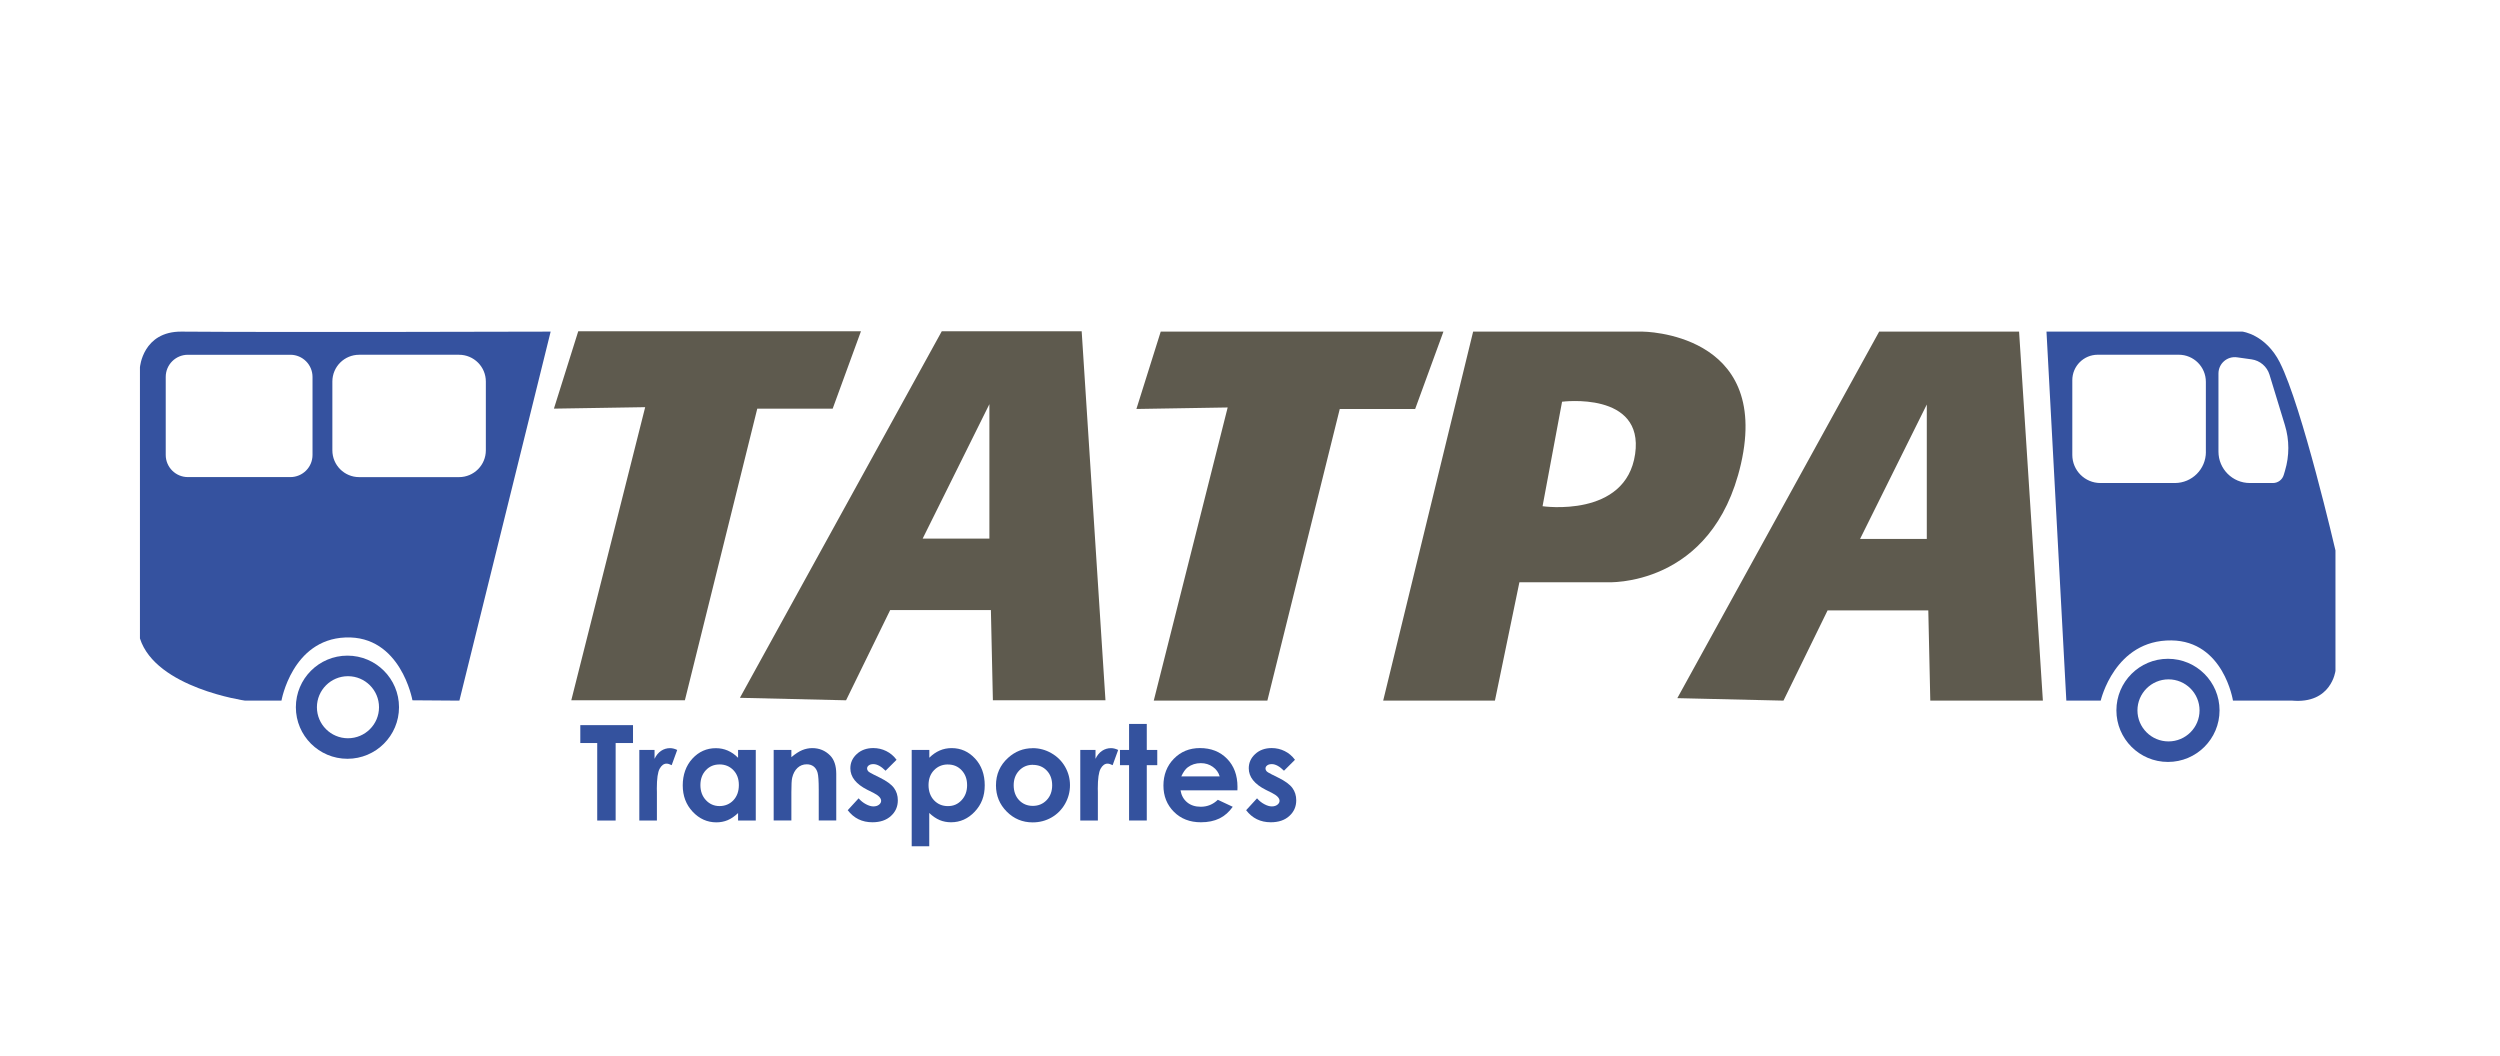 <?xml version="1.0" encoding="UTF-8"?>
<svg xmlns="http://www.w3.org/2000/svg" id="Capa_1" data-name="Capa 1" viewBox="0 0 665.08 280.8">
  <defs>
    <style>
      .cls-1 {
        fill: #5e5a4e;
      }

      .cls-2 {
        fill: #35529f;
      }

      .cls-3 {
        fill: #34529e;
      }
    </style>
  </defs>
  <g>
    <polygon class="cls-1" points="147.36 108.71 153.83 88.13 229.04 88.13 221.52 108.71 201.46 108.71 182.2 186.3 151.98 186.3 171.64 108.32 147.36 108.71"></polygon>
    <polygon class="cls-1" points="302.32 108.8 308.79 88.22 384 88.22 376.48 108.8 356.42 108.8 337.16 186.38 306.94 186.38 326.6 108.4 302.32 108.8"></polygon>
    <path class="cls-1" d="M287.75,88.13h-37.21l-53.7,97.51,28.24,.66,11.74-24.01h26.79l.53,24.01h29.95l-6.33-98.17Zm-24.54,55.15h-17.75l17.75-35.76v35.76Z"></path>
    <path class="cls-1" d="M537.13,88.22h-37.21l-53.7,97.51,28.24,.66,11.74-24.01h26.79l.53,24.01h29.95l-6.33-98.17Zm-24.54,55.15h-17.75l17.75-35.76v35.76Z"></path>
    <path class="cls-1" d="M436.94,88.22h-45.04l-23.93,98.17h29.73l6.51-31.49h23.31s28.06,1.58,35.63-31.49c8.03-35.12-26.21-35.19-26.21-35.19Zm-1.94,32.55c-2.46,17.15-24.63,13.9-24.63,13.9l5.19-27.8s21.84-2.84,19.44,13.9Z"></path>
  </g>
  <g>
    <g>
      <path class="cls-2" d="M48.31,88.22c-10.34-.09-11.08,9.5-11.08,9.5v72.13c4.22,13.19,27.97,16.54,27.97,16.54h9.68s2.82-16.21,16.98-16.8c14.78-.62,17.86,16.71,17.86,16.71l12.49,.09,24.28-98.17s-73.63,.21-98.17,0Zm34.83,32.81c0,3.26-2.64,5.89-5.89,5.89h-27.27c-3.25,0-5.89-2.64-5.89-5.89v-20.76c0-3.26,2.64-5.89,5.89-5.89h27.27c3.25,0,5.89,2.64,5.89,5.89v20.76Zm5.28-19.53c0-3.94,3.19-7.12,7.13-7.12h26.57c3.94,0,7.13,3.19,7.13,7.12v18.3c0,3.94-3.19,7.13-7.13,7.13h-26.57c-3.94,0-7.13-3.19-7.13-7.13v-18.3Z"></path>
      <path class="cls-2" d="M92.43,174.42c-7.58,0-13.72,6.14-13.72,13.72s6.14,13.72,13.72,13.72,13.72-6.14,13.72-13.72-6.14-13.72-13.72-13.72Zm.14,21.98c-4.56,0-8.26-3.7-8.26-8.25s3.7-8.26,8.26-8.26,8.26,3.7,8.26,8.26-3.7,8.25-8.26,8.25Z"></path>
    </g>
    <g>
      <path class="cls-2" d="M606.54,96.48c-3.83-7.57-10.03-8.27-10.03-8.27h-52.08l5.28,98.17h9.15s3.7-16.2,18.82-16.01c13.9,.18,16.36,16.01,16.36,16.01h15.66c10.56,.97,11.61-7.92,11.61-7.92v-32.02s-8.9-38.34-14.78-49.96Zm-19.7,23.75c0,4.57-3.7,8.27-8.27,8.27h-19.79c-4.13,0-7.48-3.35-7.48-7.48v-19.88c0-3.74,3.03-6.77,6.77-6.77h21.55c3.98,0,7.21,3.23,7.21,7.21v18.65Zm21.04,5.01l-.34,1.13c-.38,1.26-1.54,2.13-2.86,2.13h-6.14c-4.62,0-8.36-3.74-8.36-8.36v-20.78c0-2.64,2.33-4.67,4.95-4.3l3.86,.54c2.25,.32,4.11,1.91,4.77,4.08l4.1,13.43c1.21,3.95,1.21,8.17,.02,12.12Z"></path>
      <path class="cls-2" d="M576.75,175.26c-7.58,0-13.72,6.14-13.72,13.72s6.14,13.72,13.72,13.72,13.72-6.14,13.72-13.72-6.14-13.72-13.72-13.72Zm.14,21.98c-4.56,0-8.26-3.7-8.26-8.25s3.7-8.26,8.26-8.26,8.26,3.7,8.26,8.26-3.7,8.25-8.26,8.25Z"></path>
    </g>
    <g>
      <path class="cls-3" d="M154.37,192.91h14.03v4.76h-4.62v20.62h-4.9v-20.62h-4.5v-4.76Z"></path>
      <path class="cls-3" d="M170.09,199.51h4.04v2.36c.44-.93,1.02-1.64,1.74-2.12,.72-.48,1.52-.72,2.38-.72,.61,0,1.25,.16,1.91,.48l-1.47,4.05c-.55-.28-1.01-.41-1.36-.41-.72,0-1.34,.45-1.84,1.35-.5,.9-.75,2.66-.75,5.28l.02,.91v7.59h-4.68v-18.77Z"></path>
      <path class="cls-3" d="M196.35,199.51h4.71v18.77h-4.71v-1.98c-.92,.87-1.84,1.5-2.77,1.89s-1.93,.58-3.01,.58c-2.42,0-4.52-.94-6.29-2.82-1.77-1.88-2.65-4.22-2.65-7.01s.86-5.27,2.57-7.12c1.71-1.85,3.79-2.78,6.24-2.78,1.13,0,2.18,.21,3.17,.64s1.9,1.06,2.74,1.92v-2.07Zm-4.95,3.86c-1.46,0-2.67,.51-3.63,1.54-.96,1.03-1.44,2.35-1.44,3.96s.49,2.96,1.47,4c.98,1.05,2.19,1.57,3.62,1.57s2.71-.51,3.68-1.54,1.46-2.38,1.46-4.05-.49-2.96-1.46-3.97-2.21-1.52-3.7-1.52Z"></path>
      <path class="cls-3" d="M205.82,199.51h4.71v1.92c1.07-.9,2.04-1.53,2.9-1.88s1.75-.53,2.66-.53c1.86,0,3.44,.65,4.74,1.95,1.09,1.1,1.64,2.74,1.64,4.9v12.4h-4.66v-8.22c0-2.24-.1-3.73-.3-4.46-.2-.73-.55-1.29-1.05-1.68-.5-.39-1.12-.58-1.85-.58-.95,0-1.77,.32-2.45,.95-.68,.64-1.16,1.52-1.42,2.65-.14,.59-.21,1.86-.21,3.81v7.53h-4.71v-18.77Z"></path>
      <path class="cls-3" d="M238.51,202.13l-2.92,2.91c-1.18-1.17-2.26-1.76-3.23-1.76-.53,0-.94,.11-1.24,.34-.3,.22-.45,.5-.45,.84,0,.25,.1,.49,.28,.7,.19,.21,.66,.5,1.41,.87l1.73,.86c1.82,.9,3.06,1.81,3.74,2.74,.68,.93,1.02,2.02,1.02,3.28,0,1.67-.61,3.06-1.84,4.17-1.22,1.12-2.87,1.67-4.93,1.67-2.74,0-4.92-1.07-6.56-3.21l2.9-3.16c.55,.64,1.2,1.17,1.94,1.56,.74,.4,1.4,.59,1.98,.59,.62,0,1.12-.15,1.5-.45,.38-.3,.57-.64,.57-1.04,0-.72-.68-1.43-2.05-2.12l-1.59-.79c-3.04-1.53-4.55-3.44-4.55-5.74,0-1.48,.57-2.75,1.72-3.8,1.14-1.05,2.61-1.58,4.39-1.58,1.22,0,2.37,.27,3.44,.8,1.08,.53,1.99,1.3,2.73,2.3Z"></path>
      <path class="cls-3" d="M247.23,199.51v2.07c.85-.85,1.77-1.49,2.76-1.92,.99-.43,2.05-.64,3.17-.64,2.45,0,4.53,.93,6.24,2.78,1.71,1.85,2.57,4.23,2.57,7.12s-.89,5.13-2.66,7.01c-1.77,1.88-3.87,2.82-6.3,2.82-1.08,0-2.09-.19-3.02-.58s-1.86-1.02-2.78-1.89v8.85h-4.67v-25.63h4.67Zm4.95,3.86c-1.48,0-2.71,.51-3.69,1.52-.98,1.01-1.47,2.34-1.47,3.97s.49,3.02,1.47,4.05c.98,1.03,2.21,1.54,3.69,1.54s2.65-.52,3.63-1.57,1.47-2.38,1.47-4-.48-2.93-1.45-3.96c-.97-1.03-2.18-1.54-3.66-1.54Z"></path>
      <path class="cls-3" d="M274.7,199.03c1.77,0,3.44,.44,4.99,1.33,1.56,.89,2.77,2.09,3.65,3.61,.87,1.52,1.31,3.16,1.31,4.92s-.44,3.43-1.32,4.97c-.88,1.54-2.08,2.75-3.6,3.62-1.52,.87-3.19,1.3-5.02,1.3-2.69,0-4.99-.96-6.89-2.87-1.9-1.91-2.86-4.24-2.86-6.98,0-2.93,1.08-5.38,3.23-7.33,1.89-1.7,4.05-2.55,6.5-2.55Zm.08,4.43c-1.46,0-2.68,.51-3.65,1.53-.97,1.02-1.46,2.32-1.46,3.91s.48,2.96,1.44,3.97c.96,1.01,2.18,1.52,3.65,1.52s2.7-.51,3.68-1.53c.98-1.02,1.47-2.34,1.47-3.95s-.48-2.92-1.44-3.92c-.96-1.01-2.19-1.51-3.69-1.51Z"></path>
      <path class="cls-3" d="M287.4,199.51h4.04v2.36c.44-.93,1.02-1.64,1.74-2.12,.72-.48,1.52-.72,2.38-.72,.61,0,1.25,.16,1.91,.48l-1.47,4.05c-.55-.28-1.01-.41-1.36-.41-.72,0-1.34,.45-1.84,1.35-.5,.9-.75,2.66-.75,5.28l.02,.91v7.59h-4.68v-18.77Z"></path>
      <path class="cls-3" d="M300.37,192.59h4.71v6.92h2.79v4.05h-2.79v14.72h-4.71v-14.72h-2.42v-4.05h2.42v-6.92Z"></path>
      <path class="cls-3" d="M329.19,210.26h-15.13c.22,1.33,.8,2.4,1.75,3.18,.95,.79,2.16,1.18,3.63,1.18,1.76,0,3.27-.62,4.54-1.85l3.97,1.86c-.99,1.4-2.17,2.44-3.55,3.11-1.38,.67-3.02,1.01-4.92,1.01-2.94,0-5.34-.93-7.19-2.79-1.85-1.86-2.78-4.18-2.78-6.98s.92-5.24,2.77-7.13c1.85-1.89,4.16-2.84,6.94-2.84,2.96,0,5.36,.95,7.21,2.84,1.85,1.89,2.78,4.39,2.78,7.5l-.02,.9Zm-4.71-3.71c-.31-1.05-.92-1.9-1.84-2.55-.92-.65-1.98-.98-3.19-.98-1.31,0-2.47,.37-3.46,1.1-.62,.46-1.2,1.27-1.73,2.43h10.21Z"></path>
      <path class="cls-3" d="M344.5,202.13l-2.92,2.91c-1.18-1.17-2.26-1.76-3.23-1.76-.53,0-.94,.11-1.24,.34-.3,.22-.45,.5-.45,.84,0,.25,.1,.49,.28,.7,.19,.21,.66,.5,1.41,.87l1.73,.86c1.82,.9,3.06,1.81,3.74,2.74,.68,.93,1.02,2.02,1.02,3.28,0,1.67-.61,3.06-1.84,4.17-1.22,1.12-2.87,1.67-4.93,1.67-2.74,0-4.92-1.07-6.56-3.21l2.9-3.16c.55,.64,1.2,1.17,1.94,1.56,.74,.4,1.4,.59,1.98,.59,.62,0,1.12-.15,1.5-.45,.38-.3,.57-.64,.57-1.04,0-.72-.68-1.43-2.05-2.12l-1.59-.79c-3.04-1.53-4.55-3.44-4.55-5.74,0-1.48,.57-2.75,1.72-3.8,1.14-1.05,2.61-1.58,4.39-1.58,1.22,0,2.37,.27,3.44,.8,1.08,.53,1.99,1.3,2.73,2.3Z"></path>
    </g>
  </g>
</svg>

